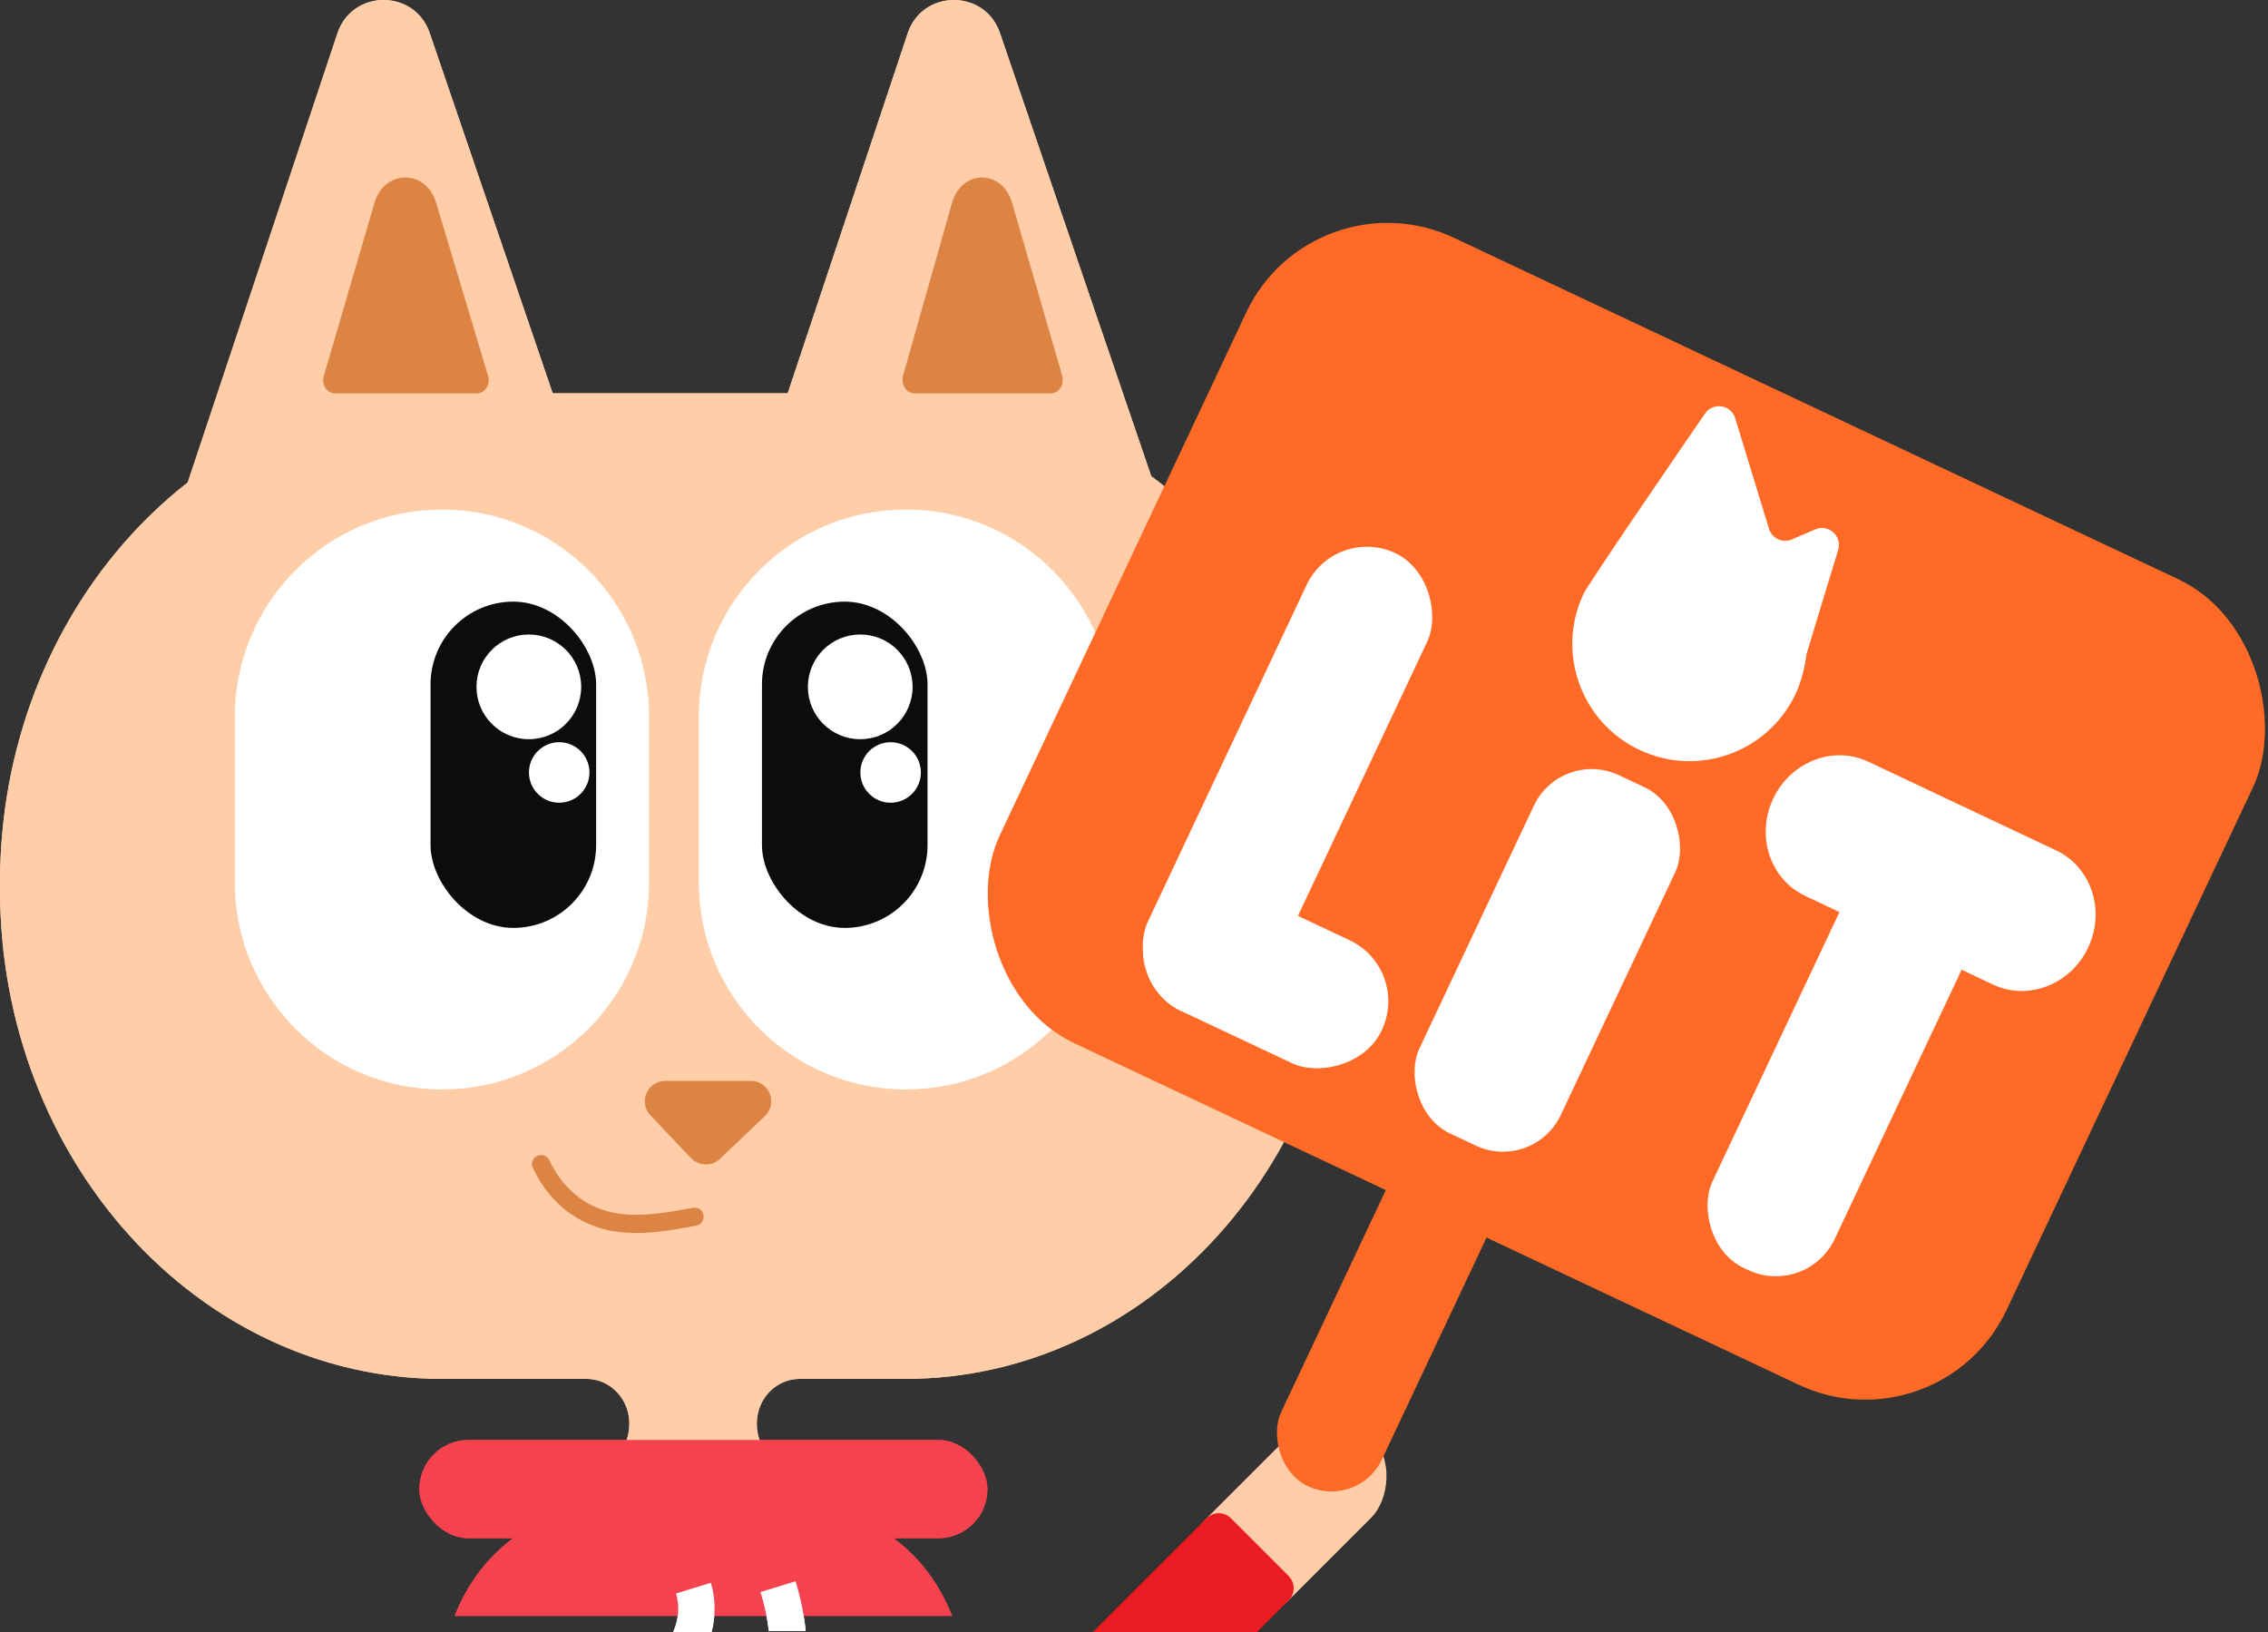 <?xml version="1.0" encoding="UTF-8"?>
<svg id="Layer_2" xmlns="http://www.w3.org/2000/svg" xmlns:xlink="http://www.w3.org/1999/xlink" viewBox="0 0 528.212 380.133">
  <rect x="0" y="0" width="528.212" height="380.133" fill="#333333" stroke="none"/>
  <defs>
    <style>
      .cls-1 {
        fill: none;
        stroke: #dc8444;
        stroke-linecap: round;
        stroke-miterlimit: 10;
        stroke-width: 4.239px;
      }

      .cls-2 {
        fill: #ffcea9;
      }

      .cls-3 {
        fill: #0c0c0c;
      }

      .cls-4 {
        fill: #f4424f;
      }

      .cls-5 {
        fill: #fff;
      }

      .cls-6 {
        clip-path: url(#clippath-1);
      }

      .cls-7 {
        fill: #dc8444;
      }

      .cls-8 {
        fill: #ff6b26;
      }

      .cls-9 {
        fill: #ec1c24;
      }

      .cls-10 {
        clip-path: url(#clippath);
      }
    </style>
    <clipPath id="clippath">
      <path class="cls-5" d="M166.848,168.054v52.879c0,2.521-.229,4.993-.669,7.399-1.921,10.508-11.41,18.364-22.815,19.551-13.276,1.382-25.6,3.452-36.571,6.083-11.256,2.699-23.174-1.804-28.949-11.175-3.979-6.457-6.258-13.922-6.258-21.858v-52.879c0-24.321,21.433-44.225,47.642-44.225,13.083,0,25.005,4.976,33.633,12.99,8.629,8.014,13.987,19.085,13.987,31.235Z"/>
    </clipPath>
    <clipPath id="clippath-1">
      <path class="cls-5" d="M287.587,168.054v52.879c0,7.354-1.958,14.304-5.414,20.421-5.414,9.583-17.415,14.243-28.749,11.73-11.255-2.495-23.817-4.418-37.279-5.64-12.094-1.098-21.892-9.7-23.434-20.895-.254-1.841-.384-3.716-.384-5.617v-51.828c0-24.291,20.612-44.836,46.763-45.269,13.442-.222,25.673,4.795,34.511,12.983,8.629,8.014,13.987,19.085,13.987,31.235Z"/>
    </clipPath>
  </defs>
  <g id="Layer_4">
    <g>
      <path class="cls-2" d="M0,207.193c0,62.939,46.136,113.961,103.048,113.961h33.627c4.979,0,9.426,4.041,9.861,9.526.29,3.656-1.151,6.918-3.485,9.013-.048.043-.023.125.039.125h36.649c.062,0,.088-.081.039-.125-2.333-2.094-3.775-5.356-3.485-9.012.435-5.486,4.882-9.526,9.861-9.526h24.598c56.899,0,103.024-51.011,103.024-113.935v-1.656c0-62.939-46.136-113.962-103.048-113.962h-107.681C46.136,91.601,0,142.623,0,205.562"/>
      <g>
        <path class="cls-5" d="M166.848,168.054v52.879c0,2.521-.229,4.993-.669,7.399-1.921,10.508-11.41,18.364-22.815,19.551-13.276,1.382-25.6,3.452-36.571,6.083-11.256,2.699-23.174-1.804-28.949-11.175-3.979-6.457-6.258-13.922-6.258-21.858v-52.879c0-24.321,21.433-44.225,47.642-44.225,13.083,0,25.005,4.976,33.633,12.99,8.629,8.014,13.987,19.085,13.987,31.235Z"/>
        <g class="cls-10">
          <rect class="cls-3" x="124.366" y="201.06" width="29.638" height="58.404" rx="14.819" ry="14.819"/>
          <circle class="cls-5" cx="151.606" cy="216.315" r="9.371"/>
        </g>
      </g>
      <g>
        <path class="cls-5" d="M287.587,168.054v52.879c0,7.354-1.958,14.304-5.414,20.421-5.414,9.583-17.415,14.243-28.749,11.73-11.255-2.495-23.817-4.418-37.279-5.64-12.094-1.098-21.892-9.7-23.434-20.895-.254-1.841-.384-3.716-.384-5.617v-51.828c0-24.291,20.612-44.836,46.763-45.269,13.442-.222,25.673,4.795,34.511,12.983,8.629,8.014,13.987,19.085,13.987,31.235Z"/>
        <g class="cls-6">
          <rect class="cls-3" x="239.702" y="201.06" width="29.638" height="58.404" rx="14.819" ry="14.819"/>
          <circle class="cls-5" cx="266.943" cy="216.315" r="9.371"/>
        </g>
      </g>
      <path class="cls-2" d="M42.47,116.111L78.59,7.751c3.432-10.296,17.976-10.348,21.482-.078l37.02,108.437H42.47Z"/>
      <path class="cls-2" d="M175.279,116.111L211.399,7.751c3.432-10.296,17.976-10.348,21.482-.078l37.02,108.437h-94.622Z"/>
      <path class="cls-7" d="M210.335,87.455l11.365-40.157c2.239-7.912,11.728-7.952,14.016-.06l11.651,40.196c.592,2.044-.697,4.168-2.531,4.168h-31.963c-1.825,0-3.114-2.106-2.537-4.146Z"/>
      <path class="cls-7" d="M75.407,87.567l11.817-40.34c2.29-7.818,11.995-7.858,14.335-.059l12.114,40.379c.597,1.988-.702,4.055-2.549,4.055h-33.162c-1.838,0-3.136-2.049-2.555-4.034Z"/>
      <path class="cls-7" d="M168.854,267.495l9.463,9.961c1.811,1.906,4.824,1.981,6.728.168l10.459-9.961c3.109-2.961,1.013-8.2-3.28-8.2h-19.922c-4.179,0-6.326,5.002-3.448,8.032Z"/>
      <rect class="cls-4" x="97.663" y="335.377" width="132.309" height="22.887" rx="11.444" ry="11.444"/>
      <path class="cls-4" d="M221.732,376.349h-115.838c5.65-14.486,18.402-24.658,33.141-24.658h49.571c14.725,0,27.476,10.172,33.126,24.658Z"/>
      <path class="cls-1" d="M143.388,278.848c6.39,14.591,23.313,19.623,43.943,16.485"/>
      <path class="cls-5" d="M187.642,379.862c-.359-3.635-1.107-7.521-2.358-11.582l-8.158,2.515c1.006,3.265,1.605,6.291,1.935,9.068h8.582Z"/>
      <path class="cls-5" d="M156.766,380.133h8.953c.982-3.757.98-7.773-.168-11.5l-8.1,2.496c.895,2.905.602,6.213-.684,9.004Z"/>
      <path class="cls-2" d="M0,207.193c0,62.939,46.136,113.961,103.048,113.961h33.627c4.979,0,9.426,4.041,9.861,9.526.29,3.656-1.151,6.918-3.485,9.013-.048.043-.023.125.039.125h36.649c.062,0,.088-.081.039-.125-2.333-2.094-3.775-5.356-3.485-9.012.435-5.486,4.882-9.526,9.861-9.526h24.598c56.899,0,103.024-51.011,103.024-113.935v-1.656c0-62.939-46.136-113.962-103.048-113.962h-107.681C46.136,91.601,0,142.623,0,205.562"/>
      <path class="cls-1" d="M126.021,271.13c3.809,8.074,10.675,13.19,19.663,13.839,5.386.389,10.766-.601,16.076-1.587"/>
      <path class="cls-2" d="M42.47,116.111L78.59,7.751c3.432-10.296,17.976-10.348,21.482-.078l37.02,108.437H42.47Z"/>
      <path class="cls-2" d="M175.279,116.111L211.399,7.751c3.432-10.296,17.976-10.348,21.482-.078l37.02,108.437h-94.622Z"/>
      <path class="cls-7" d="M210.335,87.455l11.365-40.157c2.239-7.912,11.728-7.952,14.016-.06l11.651,40.196c.592,2.044-.697,4.168-2.531,4.168h-31.963c-1.825,0-3.114-2.106-2.537-4.146Z"/>
      <path class="cls-7" d="M75.407,87.567l11.817-40.34c2.29-7.818,11.995-7.858,14.335-.059l12.114,40.379c.597,1.988-.702,4.055-2.549,4.055h-33.162c-1.838,0-3.136-2.049-2.555-4.034Z"/>
      <path class="cls-7" d="M151.487,259.777l9.463,9.961c1.811,1.906,4.824,1.981,6.728.168l10.459-9.961c3.109-2.961,1.013-8.2-3.28-8.2h-19.922c-4.179,0-6.326,5.002-3.448,8.032Z"/>
      <rect class="cls-4" x="97.663" y="335.377" width="132.309" height="22.887" rx="11.444" ry="11.444"/>
      <path class="cls-4" d="M221.732,376.349h-115.838c5.65-14.486,18.402-24.658,33.141-24.658h49.571c14.725,0,27.476,10.172,33.126,24.658Z"/>
      <path class="cls-5" d="M187.642,379.862c-.359-3.635-1.107-7.521-2.358-11.582l-8.158,2.515c1.006,3.265,1.605,6.291,1.935,9.068h8.582Z"/>
      <path class="cls-5" d="M156.766,380.133h8.953c.982-3.757.98-7.773-.168-11.5l-8.1,2.496c.895,2.905.602,6.213-.684,9.004Z"/>
      <rect class="cls-2" x="286.712" y="326.504" width="27.015" height="54.029" rx="13.507" ry="13.507" transform="translate(337.908 -108.744) rotate(45)"/>
      <path class="cls-9" d="M292.707,380.133l7.427-7.427c1.554-1.555,1.554-4.075,0-5.63l-13.473-13.473c-1.555-1.555-4.075-1.555-5.63,0l-26.529,26.529h38.204Z"/>
      <path class="cls-5" d="M151.172,166.911v38.592c0,26.648-21.592,48.24-48.24,48.24s-48.24-21.592-48.24-48.24v-38.592c0-26.648,21.592-48.24,48.24-48.24,13.314,0,25.394,5.403,34.115,14.125,8.722,8.722,14.125,20.801,14.125,34.115Z"/>
      <path class="cls-5" d="M259.23,166.911v38.592c0,26.648-21.592,48.24-48.24,48.24s-48.24-21.592-48.24-48.24v-38.592c0-26.648,21.592-48.24,48.24-48.24,13.314,0,25.394,5.403,34.115,14.125,8.722,8.722,14.125,20.801,14.125,34.115Z"/>
      <rect class="cls-3" x="177.457" y="140.123" width="38.564" height="75.993" rx="19.282" ry="19.282"/>
      <circle class="cls-5" cx="200.348" cy="159.972" r="12.193"/>
      <circle class="cls-5" cx="207.424" cy="179.911" r="7.047"/>
      <rect class="cls-3" x="100.273" y="140.123" width="38.564" height="75.993" rx="19.282" ry="19.282"/>
      <circle class="cls-5" cx="123.164" cy="159.972" r="12.193"/>
      <circle class="cls-5" cx="130.239" cy="179.911" r="7.047"/>
      <g>
        <rect class="cls-8" x="249.162" y="85.262" width="259.23" height="207.384" rx="36.35" ry="36.35" transform="translate(116.73 -143.472) rotate(25.239)"/>
        <rect class="cls-8" x="311.176" y="258.786" width="25.923" height="91.727" rx="12.961" ry="12.961" transform="translate(160.846 -109.129) rotate(25.239)"/>
        <rect class="cls-5" x="284.337" y="123.207" width="31.043" height="117.714" rx="15.521" ry="15.521" transform="translate(106.258 -110.478) rotate(25.239)"/>
        <rect class="cls-5" x="342.171" y="177.553" width="36.385" height="92.248" rx="14.876" ry="14.876" transform="translate(129.778 -132.305) rotate(25.239)"/>
        <rect class="cls-5" x="414.453" y="190.274" width="31.462" height="110.553" rx="15.144" ry="15.144" transform="translate(145.77 -159.988) rotate(25.239)"/>
        <path class="cls-5" d="M412.962,186.037h0c4.061-8.627,13.985-12.49,22.165-8.627l43.748,20.656c8.181,3.863,11.521,13.988,7.46,22.615h0c-4.061,8.627-13.985,12.49-22.165,8.627l-43.748-20.656c-8.181-3.863-11.521-13.988-7.46-22.615Z"/>
        <rect class="cls-5" x="278.96" y="197.4" width="31.622" height="59.71" rx="15.666" ry="15.666" transform="translate(626.022 57.525) rotate(115.239)"/>
        <path class="cls-5" d="M420.69,152.49c.018-.159,4.491-14.828,7.419-24.416.981-3.213-2.246-6.102-5.333-4.777l-5.448,2.338c-2.159.927-4.645-.226-5.332-2.473l-7.878-25.765c-.967-3.161-5.156-3.808-7.027-1.083-8.814,12.839-27.216,39.73-28.293,42.014-6.429,13.639-.584,29.911,13.055,36.34,13.639,6.429,29.911.584,36.34-13.055,2.032-4.31,2.471-8.892,2.496-9.122ZM418.106,160.186l.011.083-.041-.019c.017-.021.028-.044.03-.064Z"/>
      </g>
    </g>
  </g>
</svg>